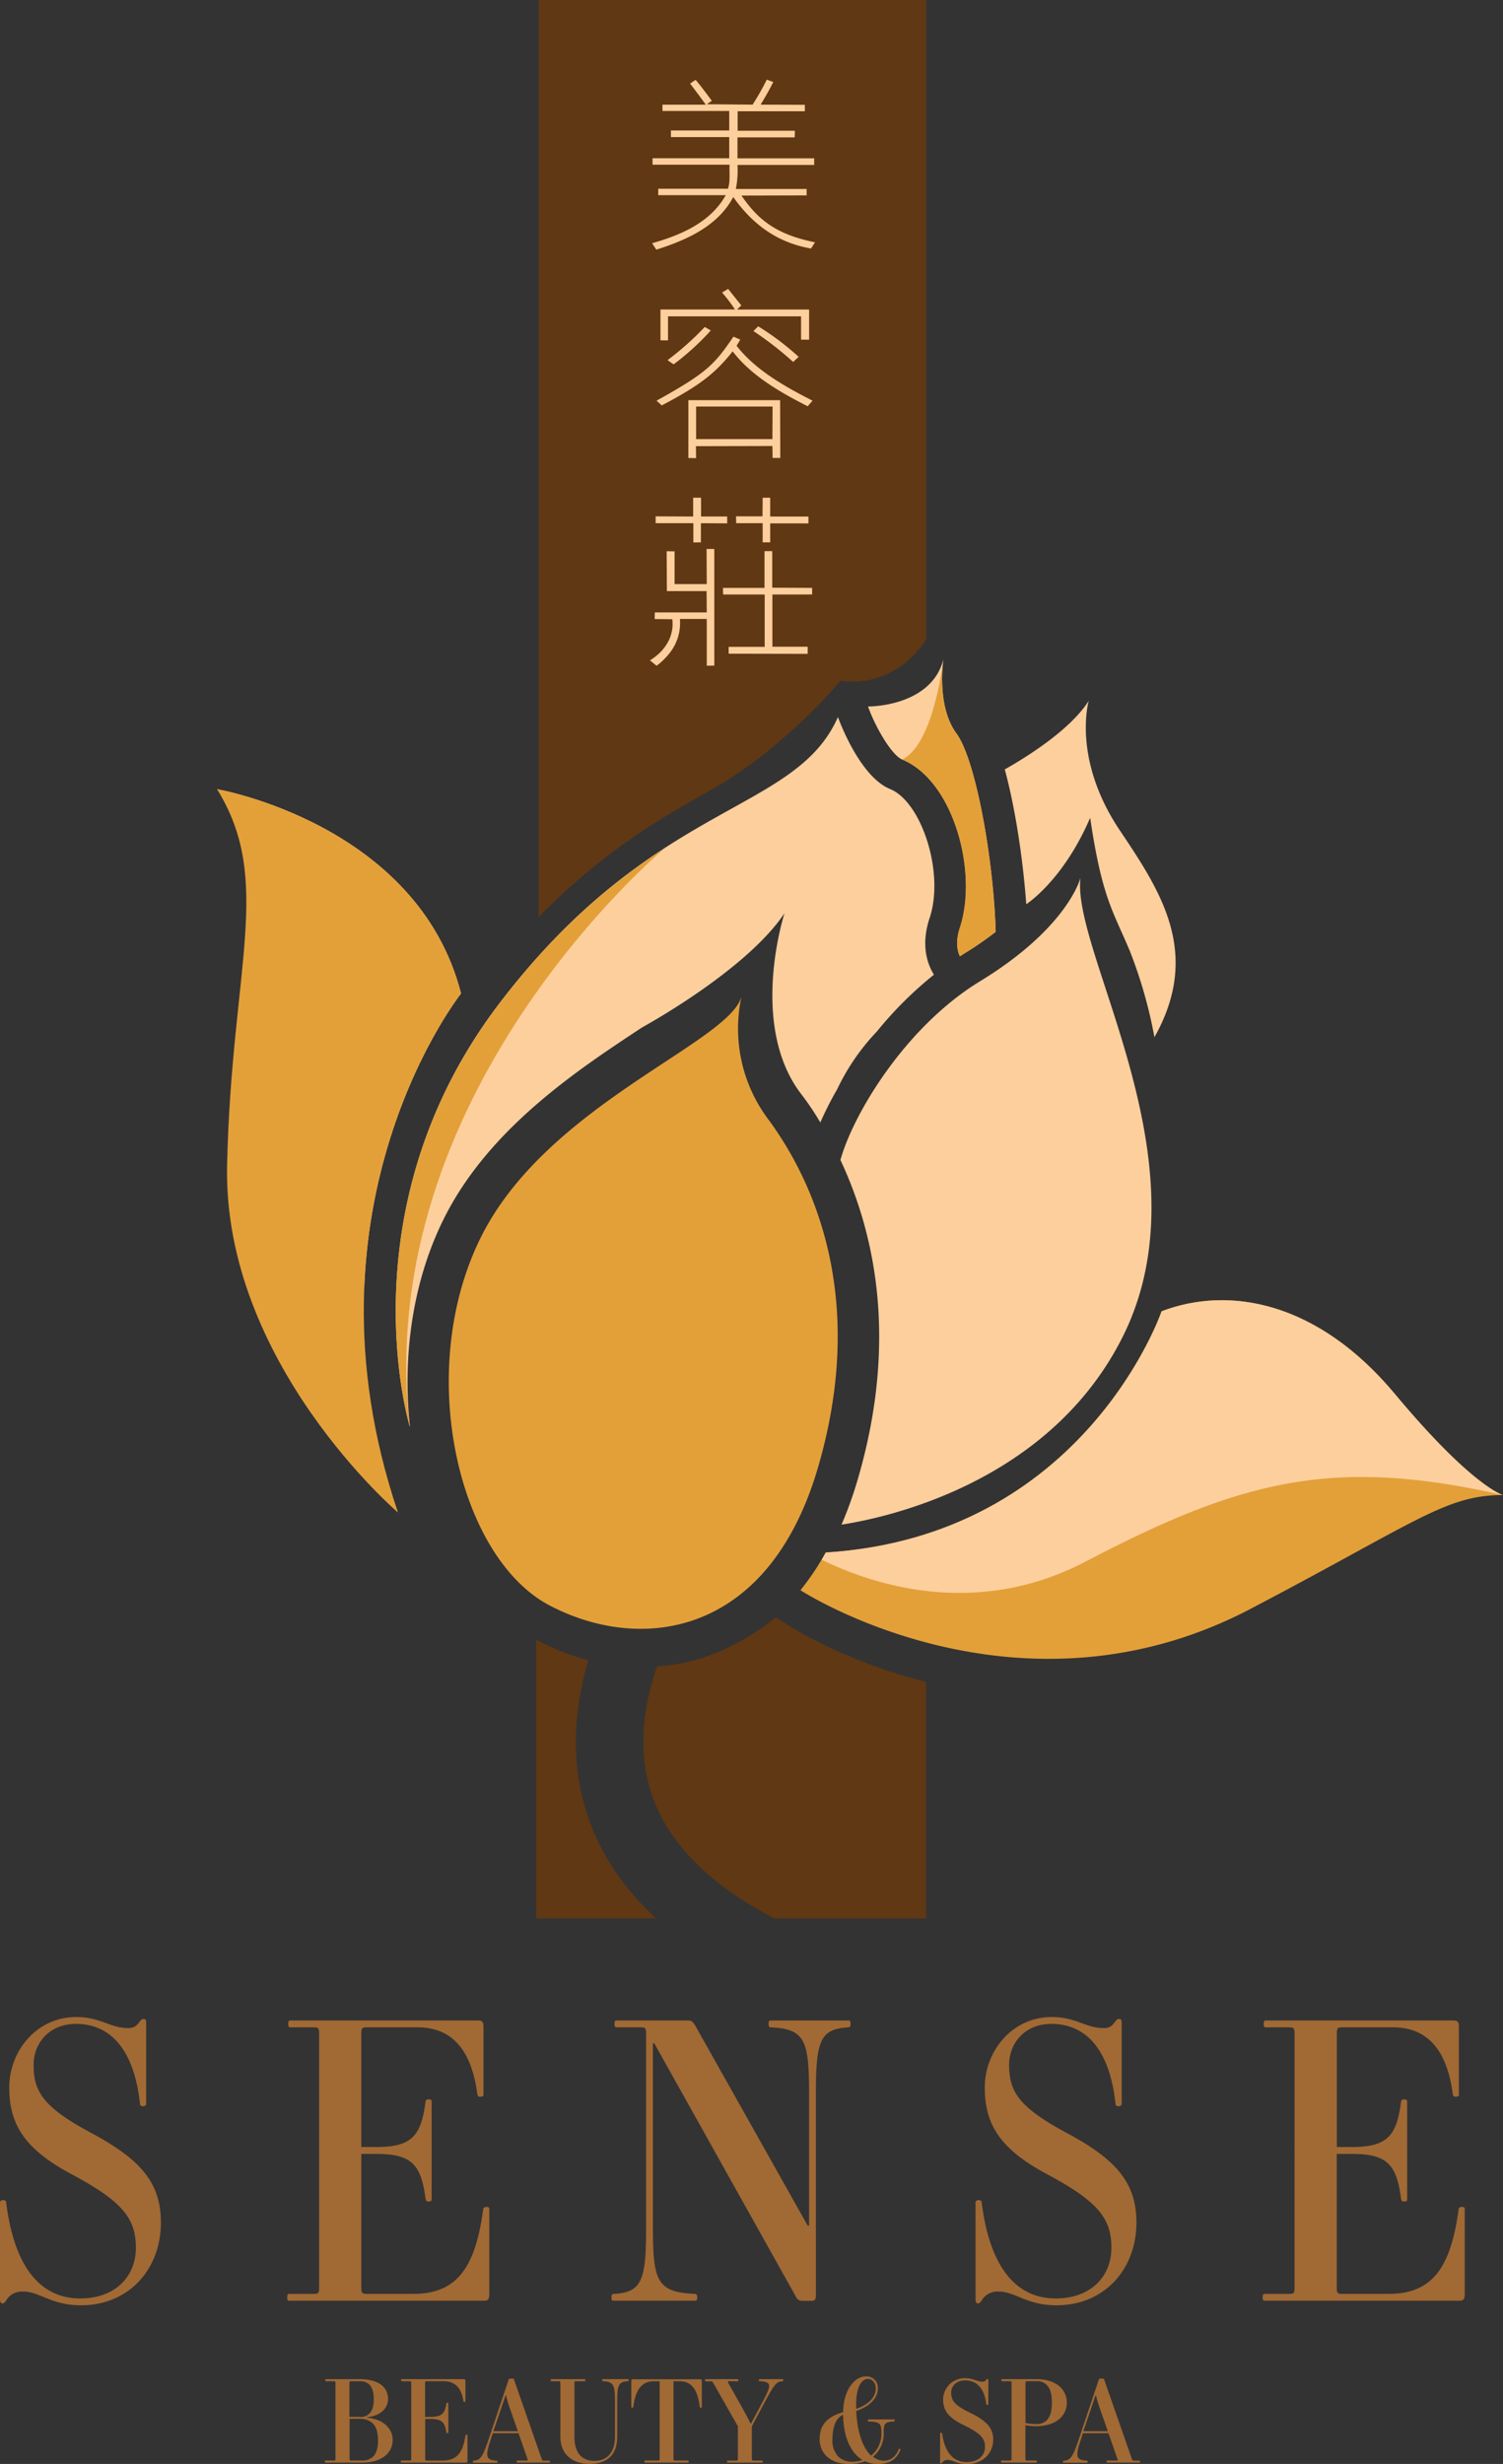<svg id="圖層_1" data-name="圖層 1" xmlns="http://www.w3.org/2000/svg" viewBox="0 0 438.27 718.22">
  <rect x="0" y="0" width="438.27" height="718.22" fill="#333333" stroke="none"/>
  <title>未命名-1</title>
  <g>
    <path d="M365.65,538.52c-5.83,3.45-12.55,7-19.67,11.6l-.08,0-.66.45q-2.72,1.78-5.53,3.76l-1.29.9q-2.78,2-5.65,4.21c-.66.51-1.32,1-2,1.56q-1.87,1.49-3.77,3.09c-.76.64-1.53,1.27-2.29,1.93q-2.41,2.09-4.85,4.35c-1.05,1-2.08,2-3.12,3-.79.77-1.59,1.54-2.38,2.34l-1.07,1.11V309.49h113V495.81s-7.95,14.35-25,12.13C401.28,507.94,386.06,526.44,365.65,538.52Z" transform="translate(-156.21 -309.49)" style="fill: #603813"/>
    <g>
      <path d="M263.22,1014.1v.13c5.09.43,7.5,3.44,7.5,6.48,0,3.63-3,6.61-8.86,6.61H251.16c-.13,0-.2,0-.2-.3s.07-.3.2-.3h2.31c.5,0,.56-.07.56-.56v-22c0-.5-.06-.56-.56-.56h-2.21c-.13,0-.2,0-.2-.3s.07-.3.2-.3h9.88c5.62,0,8.23,2.48,8.23,5.75C269.36,1011.39,267.32,1013.67,263.22,1014.1Zm.66-9.55a3.58,3.58,0,0,0-2.74-.93h-2.48c-.5,0-.56.07-.56.56V1014h3a3.49,3.49,0,0,0,2.91-1.06c.76-.76,1.19-2.15,1.19-4.13S264.74,1005.41,263.88,1004.55Zm1,11.3a5.38,5.38,0,0,0-3.73-1.29h-3v11.6c0,.5.06.56.56.56h3.21a4.55,4.55,0,0,0,3-1.06c1-.93,1.52-2.41,1.52-5C266.36,1018.33,265.93,1016.88,264.84,1015.85Z" transform="translate(-156.21 -309.49)" style="fill: #a16934"/>
      <path d="M273.26,1026.72h2.31c.5,0,.56-.07.56-.56v-22c0-.5-.06-.56-.56-.56h-2.21c-.13,0-.2,0-.2-.3s.07-.3.2-.3h18c.46,0,.56.13.56.59v5.82c0,.13-.07.2-.33.2s-.23-.07-.26-.23c-.59-4.07-2.64-5.78-5.78-5.78h-4.82c-.5,0-.56.07-.56.56V1014h1.42c3.4,0,4.33-.93,4.76-3.9,0-.17.1-.23.26-.23s.33.07.33.2v8.46c0,.13-.07.2-.33.2s-.23-.1-.26-.26c-.43-3-1.35-3.87-4.76-3.87H280.2v11.57c0,.5.06.56.56.56h4.43c4.16,0,6-2.21,6.74-7.3a.26.26,0,0,1,.3-.23c.26,0,.3.07.3.2v7.34c0,.46-.1.59-.56.59h-18.7c-.13,0-.2,0-.2-.3S273.12,1026.72,273.26,1026.72Z" transform="translate(-156.21 -309.49)" style="fill: #a16934"/>
      <path d="M316.37,1027.32h-9.28c-.13,0-.2,0-.2-.3s.07-.3.2-.3h2.54c.5,0,.53-.07.36-.56l-2.58-7.4h-7.5l-.66,2c-1.62,4.79-1.35,5.85,1.82,6,.13,0,.2,0,.2.3s-.07.3-.2.3H294.3c-.13,0-.2,0-.2-.3s.07-.3.26-.3c1.85-.13,2.54-.93,4.3-6.15l5.88-17.51a.39.39,0,0,1,.36-.26h.86c.2,0,.26.07.33.26l8.06,23.1c.17.5.23.56.73.56h1.49c.13,0,.2,0,.2.3S316.5,1027.32,316.37,1027.32Zm-16.29-9.15h7.14l-2.45-7c-.36-1.09-.76-2.31-1-3.44h-.13Z" transform="translate(-156.21 -309.49)" style="fill: #a16934"/>
      <path d="M317,1003h9.68c.13,0,.2,0,.2.3s-.07.3-.2.3h-2.41c-.5,0-.56.07-.56.56v15.66c0,4.66,2.18,7,5.82,7s6-2.38,6-7v-10.51c0-4.59-.4-5.58-3.53-5.72-.13,0-.2,0-.2-.3s.07-.3.2-.3h7.33c.13,0,.2,0,.2.3s-.07.3-.2.3c-2.71.13-3.14,1.12-3.14,5.72v10.51c0,5.06-2.68,7.86-8.09,7.86-5.06,0-8.49-2.81-8.49-7.86v-15.66c0-.5-.07-.56-.56-.56H317c-.13,0-.2,0-.2-.3S316.83,1003,317,1003Z" transform="translate(-156.21 -309.49)" style="fill: #a16934"/>
      <path d="M344.34,1026.72H348c.5,0,.56-.07.56-.56v-22.54h-1.68c-3.5,0-5.35,2.38-6,7.5a.33.33,0,0,1-.33.2c-.13,0-.26-.07-.26-.2v-7.5c0-.46.1-.59.56-.59H360.3c.46,0,.56.13.56.59v7.5c0,.17-.17.2-.3.2s-.27,0-.3-.2c-.63-5.12-2.38-7.5-5.88-7.5H352.6v22.54c0,.5.07.56.56.56h3.67c.13,0,.2,0,.2.3s-.07.3-.2.3H344.34c-.13,0-.2,0-.2-.3S344.21,1026.72,344.34,1026.72Z" transform="translate(-156.21 -309.49)" style="fill: #a16934"/>
      <path d="M362,1003h9.32c.13,0,.2,0,.2.3s-.07.3-.2.3h-2.45c-.5,0-.53.07-.26.56l4.26,7.57c.69,1.26,1.49,2.71,2.21,4.2h.13l3.4-6.38c2.54-4.76,2.74-5.82-.93-5.95-.13,0-.2-.07-.2-.3s.07-.3.2-.3h6.71c.13,0,.2,0,.2.3s-.07.3-.26.3c-1.69.13-2.31.83-5.15,6.15l-3.74,7v9.42c0,.5.07.56.56.56h2.41c.13,0,.2,0,.2.3s-.07.3-.2.3h-10c-.13,0-.2,0-.2-.3s.07-.3.2-.3h2.41c.5,0,.56-.07.56-.56v-9.42l-7.14-12.56c-.26-.5-.33-.56-.83-.56H362c-.13,0-.2,0-.2-.3S361.85,1003,362,1003Z" transform="translate(-156.21 -309.49)" style="fill: #a16934"/>
      <path d="M402.05,1012.61c.13-6.67,3.47-10.41,6.61-10.41a3.29,3.29,0,0,1,3.54,3.47c0,2.68-2.08,5.15-6.31,6.61.27,6.11,1.88,10.71,4.33,13a8.15,8.15,0,0,0,3-6.58c0-2.64-.23-3.24-3.73-3.37-.13,0-.2,0-.2-.3s.07-.3.2-.3h7.4c.13,0,.2,0,.2.3s-.06.3-.2.3c-2.68.13-3,.66-3,3.27a8.59,8.59,0,0,1-3.11,7,5.12,5.12,0,0,0,3.24,1.16c2.08,0,3.5-1.39,4.3-3.44.06-.13.56.07.49.2-1,2.41-2.61,4.2-6.64,4.2a8.83,8.83,0,0,1-3.7-.79,13,13,0,0,1-4.73.79c-5.78,0-8.53-3.44-8.53-7.2S396.93,1014.1,402.05,1012.61Zm5.65,13.94c-3.63-2.15-5.58-7.1-5.65-13.18a4.08,4.08,0,0,0-1.35,1c-.86.86-1.75,2.84-1.75,6.15a6.87,6.87,0,0,0,1.65,5,5.79,5.79,0,0,0,4.23,1.55A9.2,9.2,0,0,0,407.7,1026.56Zm-1.85-14.9c3.4-1.12,5.72-3.27,5.72-5.91,0-1.69-1-2.81-2.31-2.81-1.62,0-3.4,2-3.4,7.57Z" transform="translate(-156.21 -309.49)" style="fill: #a16934"/>
      <path d="M437.7,1002.73c2.38,0,3.24,1,5,1a1.25,1.25,0,0,0,1.12-.59.46.46,0,0,1,.36-.2c.17,0,.23.1.23.36v7c0,.1-.13.2-.3.2s-.3-.07-.3-.2c-.5-4.23-2.48-6.94-6.18-6.94-2.48,0-4.06,1.59-4.06,3.57,0,2.31,1,3.67,5.55,5.88s6.71,4.3,6.71,7.77c0,4-3,7.17-7.7,7.17-2.87,0-4-1.19-5.55-1.19a1.82,1.82,0,0,0-1.65.76.46.46,0,0,1-.36.26c-.17,0-.23-.1-.23-.36v-8.39c0-.1.1-.2.3-.2s.3.1.3.2c.73,5.29,3.07,8.33,7.14,8.33,3.3,0,5.35-1.85,5.35-4.39s-1.32-4-6.21-6.38c-4.53-2.18-6-4.33-6-7.5A6.24,6.24,0,0,1,437.7,1002.73Z" transform="translate(-156.21 -309.49)" style="fill: #a16934"/>
      <path d="M458.21,1016.71a16.72,16.72,0,0,1-3-.3v9.75c0,.5.06.56.56.56h2.58c.13,0,.2,0,.2.3s-.07.3-.2.3H448.3c-.13,0-.2,0-.2-.3s.07-.3.2-.3h2.31c.5,0,.56-.07.56-.56v-22c0-.5-.06-.56-.56-.56H448.4c-.13,0-.2,0-.2-.3s.07-.3.2-.3h10c6,0,8.89,3.17,8.89,6.84C467.26,1013.8,464.06,1016.71,458.21,1016.71Zm3.27-12a4,4,0,0,0-3.1-1.12H455.8c-.5,0-.56.07-.56.56v11.63a15.86,15.86,0,0,0,3,.3,4.29,4.29,0,0,0,3.1-1c1-1,1.59-2.41,1.59-5.29C462.9,1007.16,462.41,1005.67,461.48,1004.75Z" transform="translate(-156.21 -309.49)" style="fill: #a16934"/>
      <path d="M488.4,1027.32h-9.28c-.13,0-.2,0-.2-.3s.07-.3.2-.3h2.54c.5,0,.53-.07.36-.56l-2.58-7.4H472l-.66,2c-1.62,4.79-1.35,5.85,1.82,6,.13,0,.2,0,.2.3s-.07.3-.2.3h-6.77c-.13,0-.2,0-.2-.3s.07-.3.26-.3c1.85-.13,2.54-.93,4.3-6.15l5.88-17.51a.39.39,0,0,1,.36-.26h.86c.2,0,.26.07.33.26l8.06,23.1c.17.5.23.56.73.56h1.49c.13,0,.2,0,.2.3S488.54,1027.32,488.4,1027.32Zm-16.29-9.15h7.14l-2.45-7c-.36-1.09-.76-2.31-1-3.44h-.13Z" transform="translate(-156.21 -309.49)" style="fill: #a16934"/>
    </g>
    <g>
      <path d="M178.42,897.44c7.2,0,9.8,3.22,15.21,3.22,1.8,0,2.5-.78,3.4-2a1.35,1.35,0,0,1,1.1-.67c.5,0,.7.33.7,1.22v23.57c0,.33-.4.67-.9.67s-.9-.22-.9-.67c-1.5-14.23-7.5-23.34-18.71-23.34-7.5,0-12.31,5.34-12.31,12,0,7.78,2.9,12.34,16.81,19.79,14.31,7.67,20.31,14.45,20.31,26.12,0,13.45-9.21,24.12-23.31,24.12-8.7,0-12-4-16.81-4a5.34,5.34,0,0,0-5,2.56c-.3.56-.7.89-1.1.89s-.7-.33-.7-1.22V951.47c0-.33.3-.67.9-.67s.9.33.9.67c2.2,17.79,9.3,28,21.61,28,10,0,16.21-6.22,16.21-14.79s-4-13.56-18.81-21.45c-13.71-7.34-18.11-14.56-18.11-25.24S166.92,897.44,178.42,897.44Z" transform="translate(-156.21 -309.49)" style="fill: #a16934"/>
      <path d="M240.56,978.15h7c1.5,0,1.7-.22,1.7-1.89V902.33c0-1.67-.2-1.89-1.7-1.89h-6.7c-.4,0-.6-.11-.6-1s.2-1,.6-1h54.63c1.4,0,1.7.44,1.7,2V920c0,.44-.2.67-1,.67-.5,0-.7-.22-.8-.78-1.8-13.67-8-19.45-17.51-19.45H263.27c-1.5,0-1.7.22-1.7,1.89v33h4.3c10.31,0,13.11-3.11,14.41-13.12.1-.56.3-.78.8-.78.8,0,1,.22,1,.67v28.46c0,.44-.2.67-1,.67-.5,0-.7-.33-.8-.89-1.3-10-4.1-13-14.41-13h-4.3v38.91c0,1.67.2,1.89,1.7,1.89h13.41c12.61,0,18.11-7.45,20.41-24.57a.82.82,0,0,1,.9-.78c.8,0,.9.22.9.67v24.68c0,1.56-.3,2-1.7,2H240.56c-.4,0-.6-.11-.6-1S240.16,978.15,240.56,978.15Z" transform="translate(-156.21 -309.49)" style="fill: #a16934"/>
      <path d="M335.11,978.15c8.2-.44,9.5-3.78,9.5-19.23V902.33c0-1.67-.2-1.89-1.7-1.89H336c-.4,0-.6-.11-.6-1s.2-1,.6-1h20.91c.9,0,1.4.44,2,1.44l32.82,58.36h.4V919.68c0-15.45-1.2-18.79-11.21-19.23-.4,0-.6-.33-.6-1,0-.89.2-1,.6-1h22.71c.4,0,.6.11.6,1,0,.67-.2,1-.6,1-8.2.44-9.51,3.78-9.51,19.23v58.81c0,.89-.1,1.67-1.1,1.67h-3a2,2,0,0,1-1.8-1.33L347,905.11h-.4v53.8c0,15.45,1.2,18.79,12.31,19.23.4,0,.6.33.6,1,0,.89-.2,1-.6,1H335.11c-.4,0-.6-.11-.6-1Q334.51,978.15,335.11,978.15Z" transform="translate(-156.21 -309.49)" style="fill: #a16934"/>
      <path d="M462.88,897.44c7.2,0,9.8,3.22,15.21,3.22,1.8,0,2.5-.78,3.4-2a1.35,1.35,0,0,1,1.1-.67c.5,0,.7.33.7,1.22v23.57c0,.33-.4.67-.9.67s-.9-.22-.9-.67c-1.5-14.23-7.5-23.34-18.71-23.34-7.5,0-12.31,5.34-12.31,12,0,7.78,2.9,12.34,16.81,19.79,14.31,7.67,20.31,14.45,20.31,26.12,0,13.45-9.21,24.12-23.31,24.12-8.7,0-12-4-16.81-4a5.34,5.34,0,0,0-5,2.56c-.3.56-.7.89-1.1.89s-.7-.33-.7-1.22V951.47c0-.33.3-.67.9-.67s.9.33.9.67c2.2,17.79,9.3,28,21.61,28,10,0,16.21-6.22,16.21-14.79s-4-13.56-18.81-21.45c-13.71-7.34-18.11-14.56-18.11-25.24S451.38,897.44,462.88,897.44Z" transform="translate(-156.21 -309.49)" style="fill: #a16934"/>
      <path d="M525,978.15h7c1.5,0,1.7-.22,1.7-1.89V902.33c0-1.67-.2-1.89-1.7-1.89h-6.7c-.4,0-.6-.11-.6-1s.2-1,.6-1h54.63c1.4,0,1.7.44,1.7,2V920c0,.44-.2.67-1,.67-.5,0-.7-.22-.8-.78-1.8-13.67-8-19.45-17.51-19.45H547.73c-1.5,0-1.7.22-1.7,1.89v33h4.3c10.31,0,13.11-3.11,14.41-13.12.1-.56.3-.78.8-.78.8,0,1,.22,1,.67v28.46c0,.44-.2.67-1,.67-.5,0-.7-.33-.8-.89-1.3-10-4.1-13-14.41-13H546v38.91c0,1.67.2,1.89,1.7,1.89h13.41c12.61,0,18.11-7.45,20.41-24.57a.82.82,0,0,1,.9-.78c.8,0,.9.22.9.67v24.68c0,1.56-.3,2-1.7,2H525c-.4,0-.6-.11-.6-1S524.62,978.15,525,978.15Z" transform="translate(-156.21 -309.49)" style="fill: #a16934"/>
    </g>
    <path d="M419.29,530.89c15,6.13,22.23,32.87,16.82,49.11-1.35,4-.72,6.72,0,8.24l1-.64a102.71,102.71,0,0,0,9.43-6.47c-.61-21.47-5.89-50.3-11.41-57.79-6-8.17-3.81-21.7-3.81-21.7-3.59,14-22,13.79-22,13.79C411.57,521.72,416.31,529.68,419.29,530.89Z" transform="translate(-156.21 -309.49)" style="fill: #fdcf9d"/>
    <path d="M360.84,560.17" transform="translate(-156.21 -309.49)" style="fill: none;stroke: #fff;stroke-miterlimit: 10;stroke-width: 0.656px"/>
    <path d="M400.38,626.9a64,64,0,0,1,11.53-16.74,109.58,109.58,0,0,1,16.63-16.55c-2-3.24-3.84-8.78-1.25-16.55,4.4-13.2-2.37-33.84-11.51-37.56s-15.23-21-15.23-21c-12.52,28.42-53.46,24-98.81,83.58s-26.06,123.17-26.06,123.17l.06,0c-2.2-20.28.72-42,9.77-60.27,13.08-26.46,39-43.52,57.92-56,0,0,30.33-16.49,41.54-33.3,0,0-10.69,32.85,5.08,53a80.73,80.73,0,0,1,5.36,8A102.8,102.8,0,0,1,400.38,626.9Z" transform="translate(-156.21 -309.49)" style="fill: #fdcf9d"/>
    <path d="M436.12,588.24l1-.64a102.67,102.67,0,0,0,9.43-6.47c-.61-21.47-5.89-50.3-11.41-57.79-5-6.73-4.33-17.08-4-20.53-.68,5-3.82,24.37-11.91,28.07,15.05,6.13,22.23,32.87,16.82,49.11C434.76,584,435.39,586.72,436.12,588.24Z" transform="translate(-156.21 -309.49)" style="fill: #e3a039"/>
    <path d="M474.1,547.87c-7.89,18.37-18.64,25.19-18.64,25.19-.89-12.41-3.07-27.53-6.26-39.3,5.68-3.19,19-11.33,24.49-20,0,0-5,16.84,9.09,37.83,11.94,17.79,23.83,35.74,10.06,60.24a135.53,135.53,0,0,0-7.12-25C480.89,575.2,477.58,571.49,474.1,547.87Z" transform="translate(-156.21 -309.49)" style="fill: #fdcf9d"/>
    <path d="M243.44,613.79c-3.44,38.4,3.16,61.16,19,70.63,2.24-52.6,28.2-85.32,28.2-85.32C278,549.62,219.5,539.53,219.5,539.53S248.39,558.56,243.44,613.79Z" transform="translate(-156.21 -309.49)" style="fill: #fdcf9d"/>
    <path d="M325.26,829.82c-2.3-12.5-.85-24.89,2.51-36.4a67.93,67.93,0,0,1-14.58-5.65c-.21-.11-.4-.24-.61-.35v81.24h34.9C335.44,857.51,328,844.53,325.26,829.82Z" transform="translate(-156.21 -309.49)" style="fill: #603813"/>
    <path d="M347.81,795.18c-3.43,10-5.13,20.68-3.19,31.14,3.13,16.87,15.69,31.1,37.33,42.36h44.31v-68.9c-23.61-6-39.14-15.85-40.44-16.69l-3.38-2.2S367.31,794.35,347.81,795.18Z" transform="translate(-156.21 -309.49)" style="fill: #603813"/>
    <path d="M372.44,599.91a44,44,0,0,0,7.87,35.95c13.12,17.84,28.86,52,14.43,101.37s-51.6,54.23-78.28,40.23-39.36-68.22-20.12-107.14S368.94,613.47,372.44,599.91Z" transform="translate(-156.21 -309.49)" style="fill: #e3a039"/>
    <path d="M471.27,565.36s-3.5,14.43-29.3,30.17c-21.92,13.37-37.11,39-40.69,52.1,9.82,20.9,17,52.24,5.07,93a115.08,115.08,0,0,1-4.75,13.28C414,752,462.67,742,484,698.31,508.44,648,468.65,587.23,471.27,565.36Z" transform="translate(-156.21 -309.49)" style="fill: #fdcf9d"/>
    <path d="M350.11,556.68c-14.62,9.47-31.17,22.85-48.37,45.43-45.34,59.56-26.06,123.17-26.06,123.17C264.62,628.53,348.93,557.67,350.11,556.68Z" transform="translate(-156.21 -309.49)" style="fill: #e3a039"/>
    <path d="M520.85,778.47c48.47-25.4,56.9-33.18,73.63-33.18,0,0-8.9-2.35-31.56-29.5s-48.55-31.51-68-24.07c0,0-22.36,65.59-97.93,70.31a77.34,77.34,0,0,1-7.37,11S452.78,814.14,520.85,778.47Z" transform="translate(-156.21 -309.49)" style="fill: #e3a039"/>
    <path d="M290.67,599.09s-48.82,61.41-18.4,151.31c0,0-51.16-43.77-49.84-101.43S236,566.17,219.5,539.53C219.5,539.53,278,549.62,290.67,599.09Z" transform="translate(-156.21 -309.49)" style="fill: #e3a039"/>
    <path d="M562.93,715.8c-22.66-27.14-48.55-31.51-68-24.07,0,0-22.36,65.59-97.93,70.31-.39.7-.78,1.42-1.18,2.1,14.74,7.22,44.9,17.32,77,.51C518,741,544.88,734,594.49,745.3,594.49,745.3,585.58,742.95,562.93,715.8Z" transform="translate(-156.21 -309.49)" style="fill: #fdcf9d"/>
    <g>
      <path d="M392.7,381.93c-10.78-1.88-17.64-7.93-22.68-15-4.56,8.63-13.88,12.6-22.41,15.33a22.21,22.21,0,0,1-1.23-1.88c8.2-2.31,17-6,21.45-14H348.15v-1.88h20.32c.75-2.09.37-4.66.48-7H346.49v-1.88h22.36v-6.17h-17v-1.93h17v-5.68H349.38V340H362c-1.5-2.14-3-4.07-4.56-6.16l1.61-1.07c1.61,1.88,3.22,4.07,4.72,6.11l-1.45,1,13.35.11a75.32,75.32,0,0,0,4.13-7.29l1.88.7c-1.07,2.25-2.41,4.45-3.65,6.59l12.87.05v1.88H371.31v5.68H388l-.05,1.93H371.26v6.11h22.36v1.93H371.26a27.32,27.32,0,0,1-.48,7h20.64v1.88l-19,.05c4.66,6.76,9.76,11.26,21.44,13.62Z" transform="translate(-156.21 -309.49)" style="fill: #fdcf9d"/>
      <path d="M391.73,427.91c-7.18-3.64-16.35-8.69-21.87-16-5.09,6.33-9.27,9.76-20.69,15.76l-1.5-1.39c14.58-8.09,16.84-10.46,22.41-18.66l2,.86L371,410.28c5.47,7.08,14.26,12,22.14,16Zm-19.35-29.38c-.38.37-.86.8-1.24,1.18h21v8.79H389.8V401.7H351v7h-2.2v-9h21.71a41.51,41.51,0,0,0-3.75-4.93l1.77-1.07Zm-8.9,7.29a75,75,0,0,1-10.83,9.86,16.68,16.68,0,0,1-1.77-1.23,84.13,84.13,0,0,0,10.83-9.65ZM356.94,443V426.14h26.75l.05,16.84h-2.25l-.05-3.48-22.3.05.05,3.48Zm24.55-15h-22.3v9.49h22.25Zm6-13a96.45,96.45,0,0,0-11.58-9l1.39-1.39a79.46,79.46,0,0,1,11.8,8.9Z" transform="translate(-156.21 -309.49)" style="fill: #fdcf9d"/>
      <path d="M362.3,503.54V489.92h-7.83a14.06,14.06,0,0,1-2.95,9.87,21,21,0,0,1-3.81,3.75c-.7-.43-1.29-1.07-2-1.55,4.18-2.52,7.18-6.81,6.54-12l-5.15-.05.05-1.93H362.3l-.05-6.22H350.67l-.06-11.63,2.31.05v9.54h9.38l-.05-10.24h2.25v34Zm-3.91-35.92V462h-11v-2l10.94.05v-5.47h2.31v5.47h7.61v2l-7.66-.05v5.58Zm23.05,15.17V498h10.29v2.09l-23.05-.05v-2h10.51V482.79H367.07l-.05-1.93h12.12V470.14h2.25V480.8l11.64.05v1.93Zm10.51-22.73v2H380.8v5.52h-2.2V462h-7.72l-.05-2h7.72l.05-5.42h2.2v5.47Z" transform="translate(-156.21 -309.49)" style="fill: #fdcf9d"/>
    </g>
  </g>
</svg>
